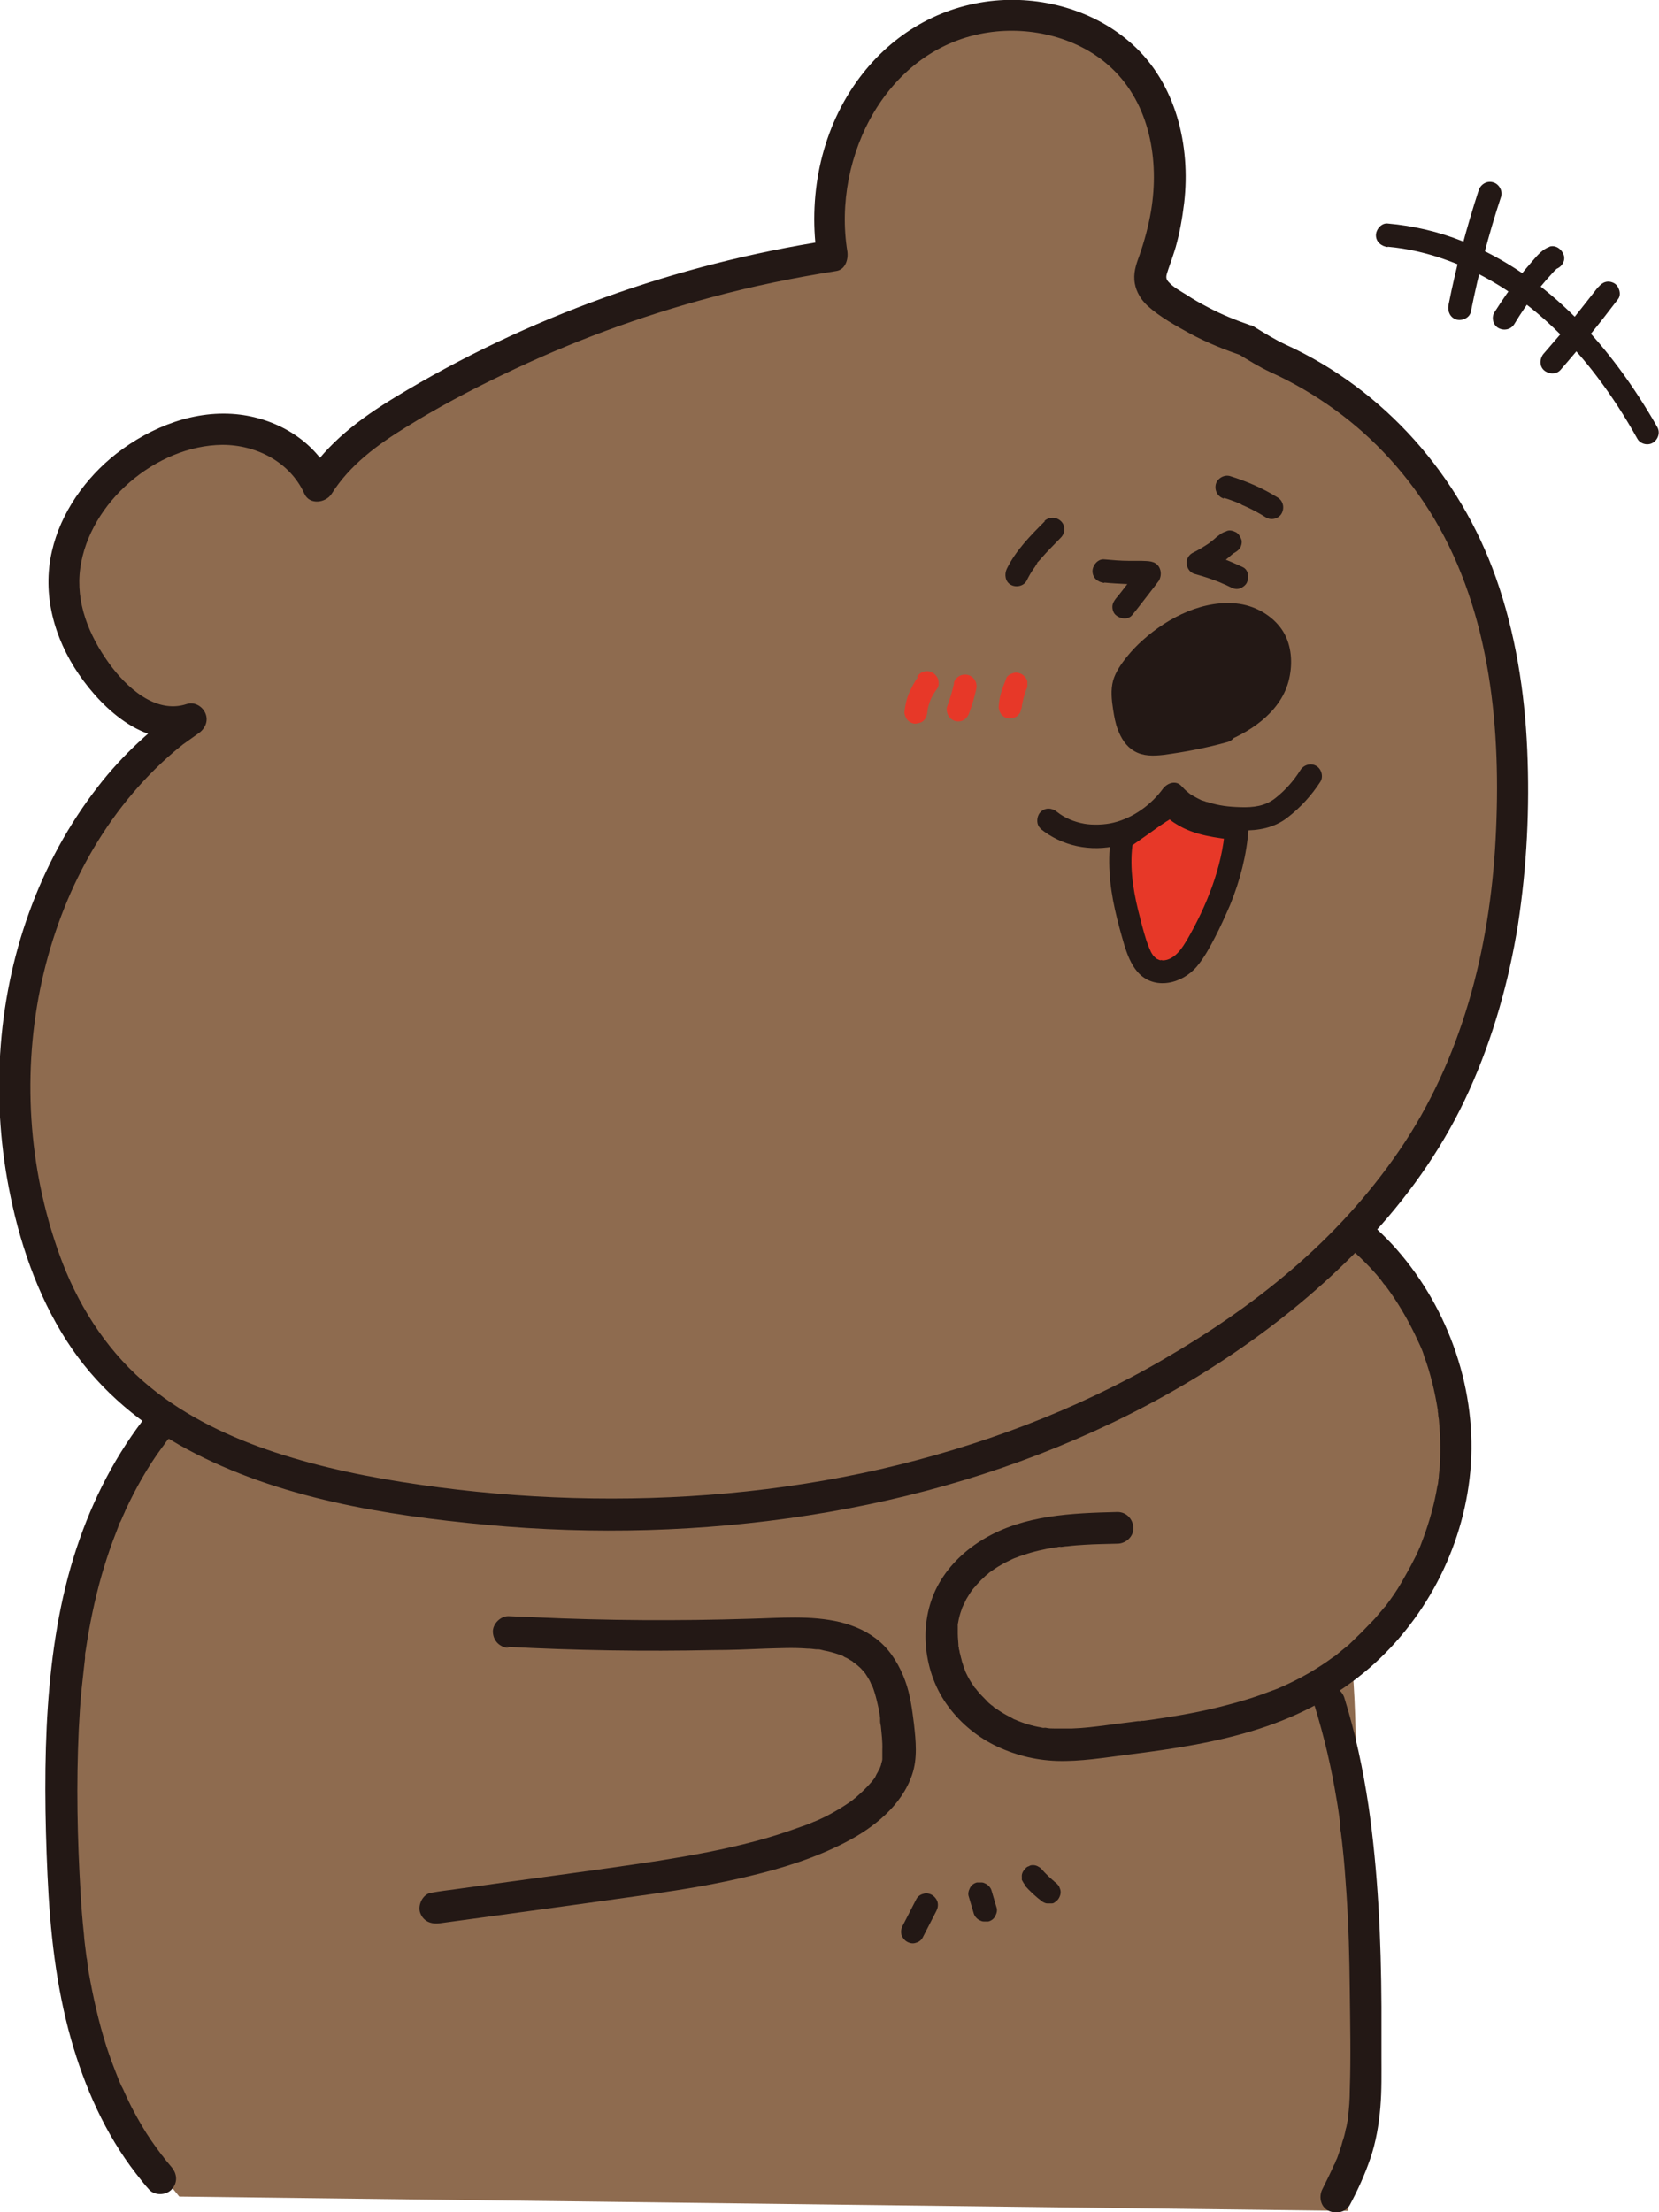 <?xml version="1.0" encoding="UTF-8"?><svg id="uuid-04d2f0c5-86d0-4745-bcdb-6a625b10fcb8" xmlns="http://www.w3.org/2000/svg" width="45.07" height="60.07" viewBox="0 0 45.07 60.07"><defs><style>.uuid-17a7eecb-df77-461c-b464-66c1753c6702{fill:#e73828;}.uuid-236be2c1-231a-498f-9c5c-525337e532b0{fill:#231815;}.uuid-1add5483-3843-4753-8f83-b442eda820cd{fill:#8e6b4f;}</style></defs><path class="uuid-1add5483-3843-4753-8f83-b442eda820cd" d="M5.53,35.77s-8.9,13.99-.66,23.88l31.76.39s.5-14.04,0-15.36c0,0,6.49-4.68-1.03-12.86-7.52-8.18-30.07,3.96-30.07,3.96Z"/><path class="uuid-236be2c1-231a-498f-9c5c-525337e532b0" d="M35.71,46.31c.26.84.46,1.69.6,2.55.04.22.07.45.1.67-.01-.08,0,.05,0,.08,0,.06.01.11.02.17.01.11.03.22.04.34.05.44.08.87.11,1.31.06.88.08,1.76.09,2.64s.03,1.79,0,2.69c0,.25-.02.5-.05.75,0-.07,0,0,0,.02,0,.04-.01.07-.02.11-.01.06-.02.12-.04.18-.02.11-.05.23-.09.34-.03.12-.07.24-.11.35-.02.06-.04.12-.07.17,0,.02-.06.15-.04.09-.1.23-.21.45-.32.67-.11.2-.06.48.15.59.2.1.47.06.59-.15.22-.41.41-.83.56-1.27s.23-.91.27-1.38.03-.92.03-1.38,0-.91,0-1.36c-.01-1.82-.09-3.64-.35-5.44-.15-1-.36-1.99-.66-2.95-.07-.21-.3-.37-.53-.3s-.37.3-.3.53h0Z"/><path class="uuid-1add5483-3843-4753-8f83-b442eda820cd" d="M33.88,9.25c-.78-.26-1.53-.63-2.21-1.1-.18-.12-.37-.28-.41-.49-.04-.18.03-.36.09-.53.61-1.66.65-3.65-.4-5.08-1.31-1.79-4.1-2.12-5.96-.92-1.86,1.2-2.73,3.63-2.37,5.82-4.01.62-7.89,2-11.39,4.05-.98.58-1.96,1.23-2.57,2.2-.39-.87-1.31-1.43-2.26-1.53s-1.9.24-2.69.77c-1.18.8-2.06,2.17-1.96,3.6.06.88.48,1.71,1.02,2.4.59.74,1.53,1.41,2.43,1.09l-.46.33C.84,22.97-.44,28.69,1,33.48c.34,1.14.82,2.25,1.55,3.2,1.92,2.5,5.2,3.5,8.32,3.99,8.24,1.3,17.2-.11,23.76-5.27,1.67-1.32,3.18-2.87,4.27-4.71,1.62-2.75,2.22-6.01,2.21-9.21,0-2.55-.39-5.17-1.64-7.4-1.1-1.97-2.87-3.55-4.94-4.44l-.65-.39Z"/><path class="uuid-236be2c1-231a-498f-9c5c-525337e532b0" d="M33.99,8.84c-.41-.14-.81-.3-1.2-.51-.19-.1-.37-.2-.55-.32-.16-.1-.37-.21-.5-.36-.1-.11-.04-.2,0-.34.07-.2.14-.4.2-.6.11-.39.18-.79.23-1.2.18-1.55-.22-3.24-1.41-4.31-1.03-.93-2.49-1.33-3.86-1.17-1.49.18-2.76.97-3.63,2.19-.99,1.39-1.33,3.17-1.06,4.84l.3-.53c-4.14.64-8.19,2.08-11.78,4.26-.94.57-1.84,1.24-2.44,2.19h.74c-.45-.98-1.46-1.59-2.51-1.72-1.21-.15-2.42.33-3.36,1.06-.84.66-1.51,1.6-1.75,2.65-.27,1.17.06,2.36.73,3.34s1.87,2.08,3.17,1.64l-.33-.78c-.87.62-1.65,1.33-2.31,2.18-.81,1.04-1.43,2.19-1.88,3.43-.89,2.46-1.04,5.18-.5,7.73.3,1.45.83,2.91,1.68,4.14.8,1.15,1.89,2.05,3.12,2.71,2.48,1.33,5.37,1.79,8.14,2.05,2.91.27,5.85.19,8.74-.26s5.64-1.27,8.24-2.51,5.14-2.99,7.12-5.16c1.05-1.15,1.94-2.44,2.58-3.86.65-1.44,1.08-2.96,1.33-4.52.24-1.57.32-3.16.25-4.74s-.32-3.17-.85-4.67c-.98-2.77-3.02-5.1-5.71-6.33-.3-.14-.57-.31-.85-.48-.47-.28-.91.46-.43.74.28.17.55.34.85.48.62.28,1.22.63,1.77,1.03,1.08.78,2,1.8,2.69,2.95,1.55,2.6,1.83,5.77,1.67,8.73-.16,2.98-.92,5.96-2.62,8.44s-3.95,4.24-6.41,5.67c-2.39,1.39-5,2.36-7.69,2.98-2.73.62-5.54.86-8.34.78-1.39-.04-2.78-.16-4.16-.36s-2.66-.46-3.94-.88c-1.21-.4-2.4-.96-3.39-1.77-1.09-.89-1.87-2.06-2.38-3.37-.9-2.35-1.11-4.97-.61-7.44.49-2.4,1.64-4.66,3.47-6.3.11-.1.22-.19.33-.28.03-.02.06-.05.09-.07-.07.05-.05.03-.03.02.02-.02.05-.03.07-.05l.38-.27c.17-.12.27-.33.18-.54-.08-.19-.3-.32-.51-.25-.85.28-1.65-.47-2.11-1.11-.54-.75-.91-1.64-.78-2.58.25-1.79,2.06-3.33,3.86-3.35.93,0,1.84.47,2.23,1.33.14.31.58.25.74,0,.49-.78,1.24-1.33,2.02-1.81.84-.52,1.72-.99,2.62-1.42,1.82-.88,3.73-1.59,5.69-2.11,1.11-.3,2.24-.53,3.38-.71.25-.04.33-.32.3-.53-.42-2.59,1.09-5.55,3.84-5.95,1.16-.17,2.46.14,3.34.97,1.04.98,1.3,2.51,1.07,3.88-.07.41-.18.82-.32,1.22-.09.24-.17.48-.12.75.04.23.17.44.34.6.34.31.78.55,1.18.77.45.24.92.43,1.4.59.52.17.75-.65.23-.83Z"/><path class="uuid-236be2c1-231a-498f-9c5c-525337e532b0" d="M28.39,14.15c-.39.39-.79.79-1.04,1.3-.07.15-.04.35.11.43.14.08.35.04.43-.11.06-.12.12-.23.2-.34.02-.03.04-.05.05-.08.01-.01.02-.03.03-.04,0,0,.04-.05,0-.01-.03.04,0,0,.01-.02,0-.01.02-.02.03-.03.02-.03.05-.05.07-.08.17-.2.36-.38.54-.57.12-.12.13-.33,0-.45s-.32-.12-.45,0h0Z"/><path class="uuid-236be2c1-231a-498f-9c5c-525337e532b0" d="M33.25,13.52c.11.03.21.07.32.11.05.02.1.04.14.06.03.01.03.01-.01,0,.01,0,.03.01.04.02.02.01.05.02.07.03.2.09.39.19.58.31.14.09.35.04.43-.11s.04-.34-.11-.43c-.4-.25-.84-.44-1.29-.58-.16-.05-.35.06-.39.22-.04.17.05.34.22.39h0Z"/><path class="uuid-236be2c1-231a-498f-9c5c-525337e532b0" d="M30,15.82c.2.02.4.03.6.04.1,0,.19,0,.29,0,.05,0,.1,0,.14,0,.03,0,.06,0,.08,0,.01,0,.02,0,.04,0,.07,0,.03,0-.1-.03l-.11-.11h0s-.03-.09-.04-.15c.05-.11.05-.15.02-.1v.02s-.04.04-.06.06c-.03.04-.06.07-.08.11-.03.03-.05.07-.08.1-.01.02-.03.04-.04.06-.01.02,0,.01.01-.02,0,0-.01.02-.02.03-.11.14-.22.29-.34.43-.05.07-.09.13-.09.22,0,.08.03.17.09.22.12.11.34.14.45,0,.15-.18.29-.37.44-.56.07-.09.13-.17.2-.26.03-.04.06-.08.09-.12.06-.12.06-.25,0-.36-.11-.18-.3-.16-.48-.17-.11,0-.22,0-.34,0-.22,0-.45-.02-.67-.04-.17-.02-.32.16-.32.32,0,.18.14.3.32.32h0Z"/><path class="uuid-236be2c1-231a-498f-9c5c-525337e532b0" d="M33.31,14.43c-.06.02-.11.04-.16.08s-.1.07-.14.11c-.03.03-.07.06-.1.08-.03.02-.02.02.02-.01,0,0-.02.02-.03.02-.02.01-.04.03-.05.04-.15.1-.3.19-.46.27-.04.02-.09.07-.11.11-.04.06-.05.13-.04.2.02.12.1.23.23.26.26.07.52.16.76.26l-.08-.03c.1.04.19.08.29.13.08.04.16.06.24.03.07-.02.15-.08.19-.15.07-.14.05-.36-.11-.43-.36-.17-.74-.32-1.13-.43l.08.58c.16-.07.31-.16.45-.25.09-.06.17-.12.25-.19.03-.03.06-.05.1-.08.05-.04-.06.04-.01,0,.02-.01.04-.02.06-.03l-.08.03h.02c.08-.04.14-.08.19-.15.04-.07.06-.17.03-.24s-.07-.15-.15-.19-.17-.06-.24-.03h0Z"/><path class="uuid-236be2c1-231a-498f-9c5c-525337e532b0" d="M33.28,19.8c-.56.16-1.12.27-1.7.35-.18.02-.37.04-.54-.03-.31-.14-.41-.53-.47-.86-.04-.25-.09-.52,0-.76.05-.15.14-.29.24-.42.43-.55,1-.98,1.65-1.23.34-.13.71-.22,1.07-.18s.73.19.96.47c.37.45.34,1.13.05,1.63s-.81.83-1.35,1.05"/><path class="uuid-236be2c1-231a-498f-9c5c-525337e532b0" d="M33.2,19.49c-.42.12-.85.22-1.29.29-.19.03-.39.07-.58.07-.02,0-.09,0-.09,0-.02,0-.05-.01-.07-.02.01,0,.03.02-.01,0-.01,0-.02-.02-.04-.02-.04-.03.03.03,0,0-.01-.01-.03-.03-.04-.04-.03-.03.03.06-.01-.02-.02-.03-.04-.06-.05-.09,0-.01-.01-.03-.02-.04.02.05,0,0,0,0-.03-.08-.05-.16-.07-.24-.04-.17-.07-.33-.08-.5,0-.19.03-.31.13-.47.09-.14.21-.27.34-.4.26-.26.51-.46.83-.64s.67-.33,1.06-.36c.2-.02.36-.01.53.04.15.04.29.11.39.19.04.03.07.06.1.1.02.02.03.03.05.05,0,0-.02-.03,0,0,.02.03.04.06.06.1.01.02.02.04.03.06.02.04,0,0,.01.03.03.08.05.16.06.24,0,0,0,.05,0,.02,0-.03,0,.03,0,.04,0,.04,0,.09,0,.13,0,.15-.04.33-.11.48s-.18.31-.29.43c-.14.15-.26.25-.43.35-.09.05-.17.1-.26.15-.08.04-.19.09-.25.12-.16.06-.27.21-.22.39.04.15.23.29.39.22.8-.32,1.61-.9,1.77-1.8.08-.43.03-.9-.22-1.26s-.68-.62-1.14-.69c-.95-.14-1.94.36-2.63.98-.16.14-.31.3-.44.46-.15.19-.3.4-.37.64-.07.26-.04.53,0,.79.03.19.06.37.13.55.09.23.22.45.45.58.24.14.52.13.79.1.59-.08,1.17-.19,1.74-.35.39-.11.22-.72-.17-.61h0Z"/><path class="uuid-236be2c1-231a-498f-9c5c-525337e532b0" d="M28.26,22.5c.59.48,1.37.64,2.11.46s1.33-.64,1.76-1.23l-.5.06c.52.59,1.36.74,2.11.76.45.01.88-.07,1.24-.35s.65-.6.89-.97c.09-.14.03-.35-.11-.43-.15-.09-.34-.03-.43.11-.18.29-.42.56-.69.77s-.58.25-.93.24-.59-.04-.91-.14c-.03,0-.06-.02-.1-.03-.01,0-.12-.04-.08-.03-.07-.03-.14-.07-.21-.11-.03-.02-.06-.03-.08-.05-.02-.01-.04-.03-.05-.04.02.01.02.01,0,0-.07-.05-.12-.11-.18-.17-.15-.17-.38-.09-.5.06-.32.44-.81.8-1.35.93-.24.06-.56.07-.79.03-.28-.05-.54-.16-.74-.32-.13-.11-.32-.13-.45,0-.11.11-.13.34,0,.45h0Z"/><path class="uuid-17a7eecb-df77-461c-b464-66c1753c6702" d="M30.5,22.75c-.16.93.08,1.88.35,2.79.09.32.22.68.53.81.24.1.54.02.75-.14s.35-.4.48-.63c.53-.95.94-1.99,1.02-3.08-.58-.06-1.19-.14-1.65-.51-.05-.04-.11-.09-.18-.09-.05,0-.1.03-.14.06-.38.27-.77.54-1.15.81"/><path class="uuid-236be2c1-231a-498f-9c5c-525337e532b0" d="M30.19,22.66c-.11.68-.05,1.37.1,2.04.07.32.16.64.25.95.08.26.18.53.36.74.45.52,1.22.33,1.62-.15.2-.24.35-.52.49-.79s.28-.58.41-.88c.27-.66.45-1.36.5-2.07.01-.18-.16-.3-.32-.32-.27-.03-.51-.06-.79-.13s-.49-.17-.7-.33c-.17-.13-.37-.18-.57-.08-.14.07-.26.18-.39.27-.28.2-.56.4-.84.6-.14.1-.2.28-.11.43.08.14.29.21.43.11.26-.19.53-.37.79-.56.07-.05.14-.1.22-.15.05-.04.13-.07.17-.12.05-.03.03-.03-.04,0h-.06s.04.02.05.02c.06.05.13.1.2.14.49.31,1.08.37,1.64.44l-.32-.32c-.08,1.06-.5,2.1-1.03,3.02-.12.2-.25.4-.44.5-.07.04-.15.06-.22.06,0,0-.1-.02-.05,0-.02,0-.04-.01-.07-.02.05.02-.04-.02-.04-.02-.05-.03.01.02-.03-.02-.01-.01-.03-.03-.04-.04-.06-.06.02.04-.03-.03-.03-.04-.06-.09-.08-.14-.03-.06-.06-.15-.1-.25-.09-.28-.16-.56-.23-.84-.15-.61-.24-1.25-.14-1.87.03-.17-.04-.34-.22-.39-.15-.04-.36.05-.39.22h0Z"/><path class="uuid-236be2c1-231a-498f-9c5c-525337e532b0" d="M37.7,6.7c1.12.1,2.22.53,3.18,1.15.96.62,1.81,1.46,2.5,2.37.41.54.77,1.1,1.1,1.69.08.15.29.2.43.11s.2-.28.11-.43c-1.23-2.15-2.94-4.1-5.29-5.04-.65-.26-1.34-.42-2.03-.48-.17-.02-.32.16-.32.32,0,.18.15.3.32.32h0Z"/><path class="uuid-236be2c1-231a-498f-9c5c-525337e532b0" d="M40.17,5.17c-.33,1.02-.61,2.06-.82,3.12-.03.17.05.34.22.39.16.04.36-.05.39-.22.21-1.05.48-2.09.82-3.12.05-.16-.06-.35-.22-.39-.17-.05-.34.06-.39.22h0Z"/><path class="uuid-236be2c1-231a-498f-9c5c-525337e532b0" d="M42.1,6.7c-.2.07-.33.23-.47.39-.12.14-.24.28-.36.43-.24.31-.46.63-.67.96-.09.14-.04.35.11.43s.34.04.43-.11c.18-.3.37-.58.58-.85-.02.03,0,.01,0,0,.01-.02.02-.03.04-.05.03-.03.06-.07.08-.1.05-.06.11-.13.16-.19.06-.07.12-.13.18-.2.03-.03.05-.06.08-.08,0,0,.06-.05.02-.02-.02.01-.02.01,0,0,.02-.01.01,0-.02,0,.16-.05.28-.22.22-.39-.05-.15-.22-.28-.39-.22h0Z"/><path class="uuid-236be2c1-231a-498f-9c5c-525337e532b0" d="M43.42,7.79c-.22.28-.47.6-.71.9s-.51.61-.77.91c-.11.12-.13.33,0,.45.12.11.33.13.45,0,.55-.63,1.07-1.27,1.57-1.93.1-.13.02-.36-.11-.43-.17-.09-.32-.03-.43.11h0Z"/><path class="uuid-17a7eecb-df77-461c-b464-66c1753c6702" d="M24.94,18.39c-.11.14-.18.29-.25.45s-.1.33-.12.5c0,.07.04.17.09.22.05.05.14.1.22.09s.17-.03.22-.09l.05-.06s.04-.1.04-.16c0,0,0-.02,0-.03v.08c0-.14.05-.28.1-.42l-.03.08c.05-.13.12-.24.2-.35.05-.06.05-.17.03-.24s-.08-.15-.15-.19c-.07-.04-.16-.06-.24-.03l-.08.03s-.09.07-.11.11h0Z"/><path class="uuid-17a7eecb-df77-461c-b464-66c1753c6702" d="M25.92,18.55c-.05.22-.11.43-.19.64-.03.07,0,.18.03.24s.11.13.19.15c.08.02.17.01.24-.03l.06-.05s.07-.09.08-.14c.08-.21.14-.42.19-.64.02-.08.01-.17-.03-.24-.04-.07-.11-.13-.19-.15-.08-.02-.17-.01-.24.03-.07.04-.13.11-.15.19h0Z"/><path class="uuid-17a7eecb-df77-461c-b464-66c1753c6702" d="M27.34,18.42c-.05.12-.1.25-.14.38s-.06.26-.07.4c0,.07.04.17.09.22.05.05.14.1.22.09s.17-.03.22-.09l.05-.06s.04-.1.04-.16c0,0,0-.02,0-.02v.08c.02-.19.07-.38.14-.56l-.03.08s0-.02.01-.03c.02-.04.04-.08.04-.12,0-.04,0-.08,0-.13-.02-.07-.08-.15-.15-.19-.07-.04-.16-.06-.24-.03-.07.02-.16.07-.19.15h0Z"/><path class="uuid-236be2c1-231a-498f-9c5c-525337e532b0" d="M4.03,38.38c-.87,1.09-1.51,2.33-1.95,3.66-.46,1.39-.68,2.85-.78,4.3s-.08,3.05-.01,4.58.23,3.01.64,4.46c.37,1.3.93,2.57,1.76,3.64.12.15.23.3.36.44.15.17.46.16.61,0,.17-.18.16-.42,0-.61-.05-.06-.1-.12-.15-.18-.02-.03-.05-.06-.07-.09-.01-.02-.02-.03-.04-.05-.04-.05.04.05,0,0-.1-.13-.2-.27-.29-.4-.18-.26-.34-.54-.49-.82-.08-.15-.15-.3-.22-.45-.03-.07-.06-.14-.1-.21-.02-.04-.03-.07-.05-.11,0-.02-.02-.04-.02-.05.02.04.01.03,0,0-.12-.3-.24-.61-.34-.92-.21-.66-.36-1.33-.48-2.01-.02-.09-.03-.19-.04-.28,0-.04-.01-.09-.02-.13,0-.02-.02-.15-.01-.08-.02-.18-.05-.36-.06-.54-.04-.37-.07-.74-.09-1.11-.09-1.48-.12-2.98-.05-4.46.02-.37.04-.75.08-1.12.02-.18.04-.37.06-.55.01-.09.02-.17.03-.26,0-.05,0,0,0,0,0-.02,0-.04,0-.07,0-.05.01-.1.02-.15.1-.68.24-1.36.43-2.03.09-.31.19-.62.3-.92.06-.16.12-.31.18-.47,0-.02.05-.11.02-.04.02-.04.03-.07.05-.11.03-.08.07-.15.1-.23.28-.6.6-1.17.99-1.7.05-.06.09-.13.14-.19.01-.02.02-.03.04-.05,0,0-.04.05,0,.01.03-.04.06-.07.08-.11.14-.17.18-.44,0-.61-.16-.14-.46-.19-.61,0h0Z"/><path class="uuid-236be2c1-231a-498f-9c5c-525337e532b0" d="M36.66,33.88c.19.17.38.35.56.54.08.09.16.17.23.26.04.04.07.09.11.14.02.03.04.06.07.08-.05-.06,0,0,.02.03.3.4.56.84.78,1.29.05.11.1.21.15.32-.04-.09.03.07.04.09.03.07.05.13.07.2.09.24.16.48.22.72s.11.49.15.74c0,.03,0,.06.01.09.01.07-.01-.11,0,0,0,.06.01.12.02.17.01.13.02.26.03.39.01.26.01.52,0,.77,0,.12-.02.23-.03.35,0,.06-.01.11-.02.17.02-.11,0,0,0,.02,0,.03-.01.07-.02.1-.08.48-.21.95-.38,1.41-.02.05-.04.11-.06.16-.01.03-.02.05-.03.08-.03.06.04-.09,0,0-.05.11-.1.23-.16.34-.11.22-.23.43-.35.64s-.26.41-.41.61c-.01.02-.03.04-.04.05.06-.08,0,0-.02.02-.04.04-.07.09-.11.13-.08.1-.16.19-.25.28-.17.18-.35.36-.53.53-.08.08-.17.15-.26.22-.04.04-.09.07-.13.11-.09.07.05-.04,0,0-.03.02-.06.05-.1.07-.42.31-.87.57-1.34.78-.06.03-.12.05-.18.08.07-.03,0,0,0,0-.04.01-.07.03-.11.04-.14.05-.27.1-.41.15-.26.09-.53.17-.8.24-.55.15-1.12.26-1.69.35-.13.02-.26.04-.4.06-.07.01-.15.02-.22.03-.03,0-.07,0-.1.01-.05,0-.05,0,0,0-.02,0-.04,0-.06,0-.28.04-.57.07-.85.11-.31.04-.62.08-.94.09-.16,0-.31,0-.47,0-.08,0-.16,0-.24-.02-.02,0-.05,0-.07,0,.11.02-.04,0-.06-.01-.24-.04-.47-.11-.7-.21.09.04.01,0,0,0-.03-.01-.05-.02-.08-.04-.05-.03-.1-.05-.15-.08-.11-.06-.22-.13-.32-.2-.01,0-.11-.08-.02-.02-.02-.02-.05-.04-.07-.05-.05-.04-.1-.08-.14-.13-.09-.09-.18-.18-.26-.28-.01-.02-.03-.04-.04-.05.06.08,0-.01-.02-.02-.03-.05-.07-.1-.1-.15-.07-.11-.13-.23-.18-.35.04.09,0-.02-.01-.03,0-.02-.02-.04-.02-.07-.02-.06-.04-.11-.05-.17-.02-.06-.03-.13-.05-.19,0-.03-.01-.06-.02-.09,0-.02,0-.05-.01-.07,0,.05,0,.06,0,.03,0-.12-.02-.25-.02-.37,0-.06,0-.12,0-.18,0-.02,0-.05,0-.07-.01.11,0-.04.01-.06.02-.12.05-.23.09-.34.01-.03.02-.07.04-.1,0-.02.03-.08,0,0,.03-.06.06-.13.09-.19.06-.1.12-.2.19-.29-.06.08,0,0,.02-.02.02-.02.04-.04.06-.07.05-.05.09-.1.14-.15.05-.04.09-.09.14-.13.02-.01.04-.03.05-.04.09-.07-.07.05.02-.02.1-.07.21-.15.32-.21.1-.06.21-.11.31-.16.03-.01.06-.03.1-.04-.01,0-.08.03,0,0,.07-.03.13-.05.2-.07.28-.1.57-.16.86-.21.03,0,.06,0,.08-.01,0,0,.14-.02.05,0,.07,0,.14-.02.21-.02.16-.02.31-.03.47-.04.3-.02.6-.02.89-.03.22,0,.44-.19.43-.43s-.19-.43-.43-.43c-1.24.03-2.54.08-3.63.73-.49.29-.92.69-1.21,1.19s-.41,1.09-.37,1.67.23,1.15.56,1.62.77.85,1.28,1.11c.54.27,1.12.42,1.72.44.65.02,1.29-.09,1.93-.17,1.2-.15,2.41-.33,3.56-.7s2.13-.9,3.01-1.66c1.6-1.39,2.61-3.42,2.75-5.53.14-2.17-.68-4.39-2.15-5.98-.18-.19-.36-.37-.56-.54-.17-.15-.44-.18-.61,0-.15.16-.18.45,0,.61h0Z"/><path class="uuid-236be2c1-231a-498f-9c5c-525337e532b0" d="M13.75,44.72c1.87.1,3.75.13,5.63.09.47,0,.95-.02,1.42-.04.38-.01.75-.03,1.13,0,.08,0,.16.01.24.02.02,0,.05,0,.07,0,.08,0,0,0-.01,0,.05,0,.1.02.15.03.17.03.33.08.5.14.02,0,.07.01-.01,0,.02,0,.04.02.06.03.03.02.07.03.1.05s.07.04.1.06c.02.01.04.02.05.04,0,0,.09.06.04.02-.05-.03.01,0,.02.02.02.01.03.03.05.04.03.03.06.05.09.08.03.03.06.07.09.1-.06-.07.02.02.04.05.05.08.1.15.14.24,0,.02.06.12.04.07-.02-.05,0,.02.01.03.01.03.02.05.03.08.06.17.1.35.14.53.02.09.03.17.04.26,0,.02.01.08,0,0,0,.02,0,.05,0,.07,0,.05.01.09.02.14.02.21.05.43.04.65,0,.05,0,.1,0,.15,0,.01,0,.1,0,.05s0,.04,0,.05c0,.04-.02.09-.03.13,0,.02-.01.05-.02.07,0,.01-.04.1-.02.05.02-.05,0,.02-.02.03,0,.02-.02.03-.02.05-.02.04-.05.08-.07.13s-.05.08-.08.12c0,0-.04.05-.01.02.03-.04-.03.03-.04.04-.13.15-.28.29-.43.42-.02.01-.03.02-.05.04-.05.04.05-.03,0,0-.04.03-.07.05-.11.08-.09.06-.18.12-.28.18-.17.1-.35.2-.53.28-.05.02-.09.04-.14.06-.02,0-.04.02-.05.02-.06.03.06-.02,0,0-.1.04-.19.08-.29.11-.41.15-.84.29-1.26.4-.86.23-1.74.39-2.62.53-1.83.28-3.67.51-5.5.77-.23.03-.46.06-.69.1s-.36.33-.3.53c.08.24.29.33.53.3,1.91-.26,3.82-.52,5.73-.79.91-.13,1.82-.28,2.72-.5.88-.21,1.77-.49,2.58-.91.76-.39,1.53-1,1.81-1.84.15-.44.1-.92.05-1.37-.05-.4-.1-.8-.24-1.18s-.36-.77-.68-1.05-.69-.44-1.09-.54c-.8-.19-1.63-.11-2.45-.09-1.94.06-3.89.05-5.83-.04-.24-.01-.48-.02-.72-.03-.22-.01-.44.21-.43.43.01.24.19.42.43.43h0Z"/><path class="uuid-236be2c1-231a-498f-9c5c-525337e532b0" d="M24.89,51.58l-.37.72c-.04.08-.05.16-.03.24.02.07.08.15.15.19.07.04.16.06.24.03.08-.02.15-.07.19-.15l.37-.72c.04-.08.05-.16.03-.24-.02-.07-.08-.15-.15-.19-.07-.04-.16-.06-.24-.03-.08.02-.15.07-.19.15h0Z"/><path class="uuid-236be2c1-231a-498f-9c5c-525337e532b0" d="M26.32,51.51l.13.44c.02.08.08.15.15.19.04.02.08.04.12.04.04,0,.08,0,.13,0,.08-.02.15-.07.19-.15s.06-.16.03-.24l-.13-.44c-.02-.08-.08-.15-.15-.19-.04-.02-.08-.04-.12-.04-.04,0-.08,0-.13,0-.08.02-.15.07-.19.15s-.06.16-.03.24h0Z"/><path class="uuid-236be2c1-231a-498f-9c5c-525337e532b0" d="M27.83,51.19c.15.17.31.32.5.46.04.02.08.04.12.04.04,0,.08,0,.13,0,.04,0,.08-.03.11-.06.03-.02.06-.05.08-.09.04-.07.06-.16.03-.24l-.03-.08s-.07-.09-.11-.11c0,0-.02-.01-.02-.02l.06.05c-.15-.12-.29-.25-.41-.39-.03-.03-.06-.05-.1-.07-.04-.02-.08-.03-.12-.03-.04,0-.08,0-.12.03-.04.01-.07.03-.1.07-.06.06-.1.14-.09.22v.08c.03.05.05.1.09.14h0Z"/></svg>